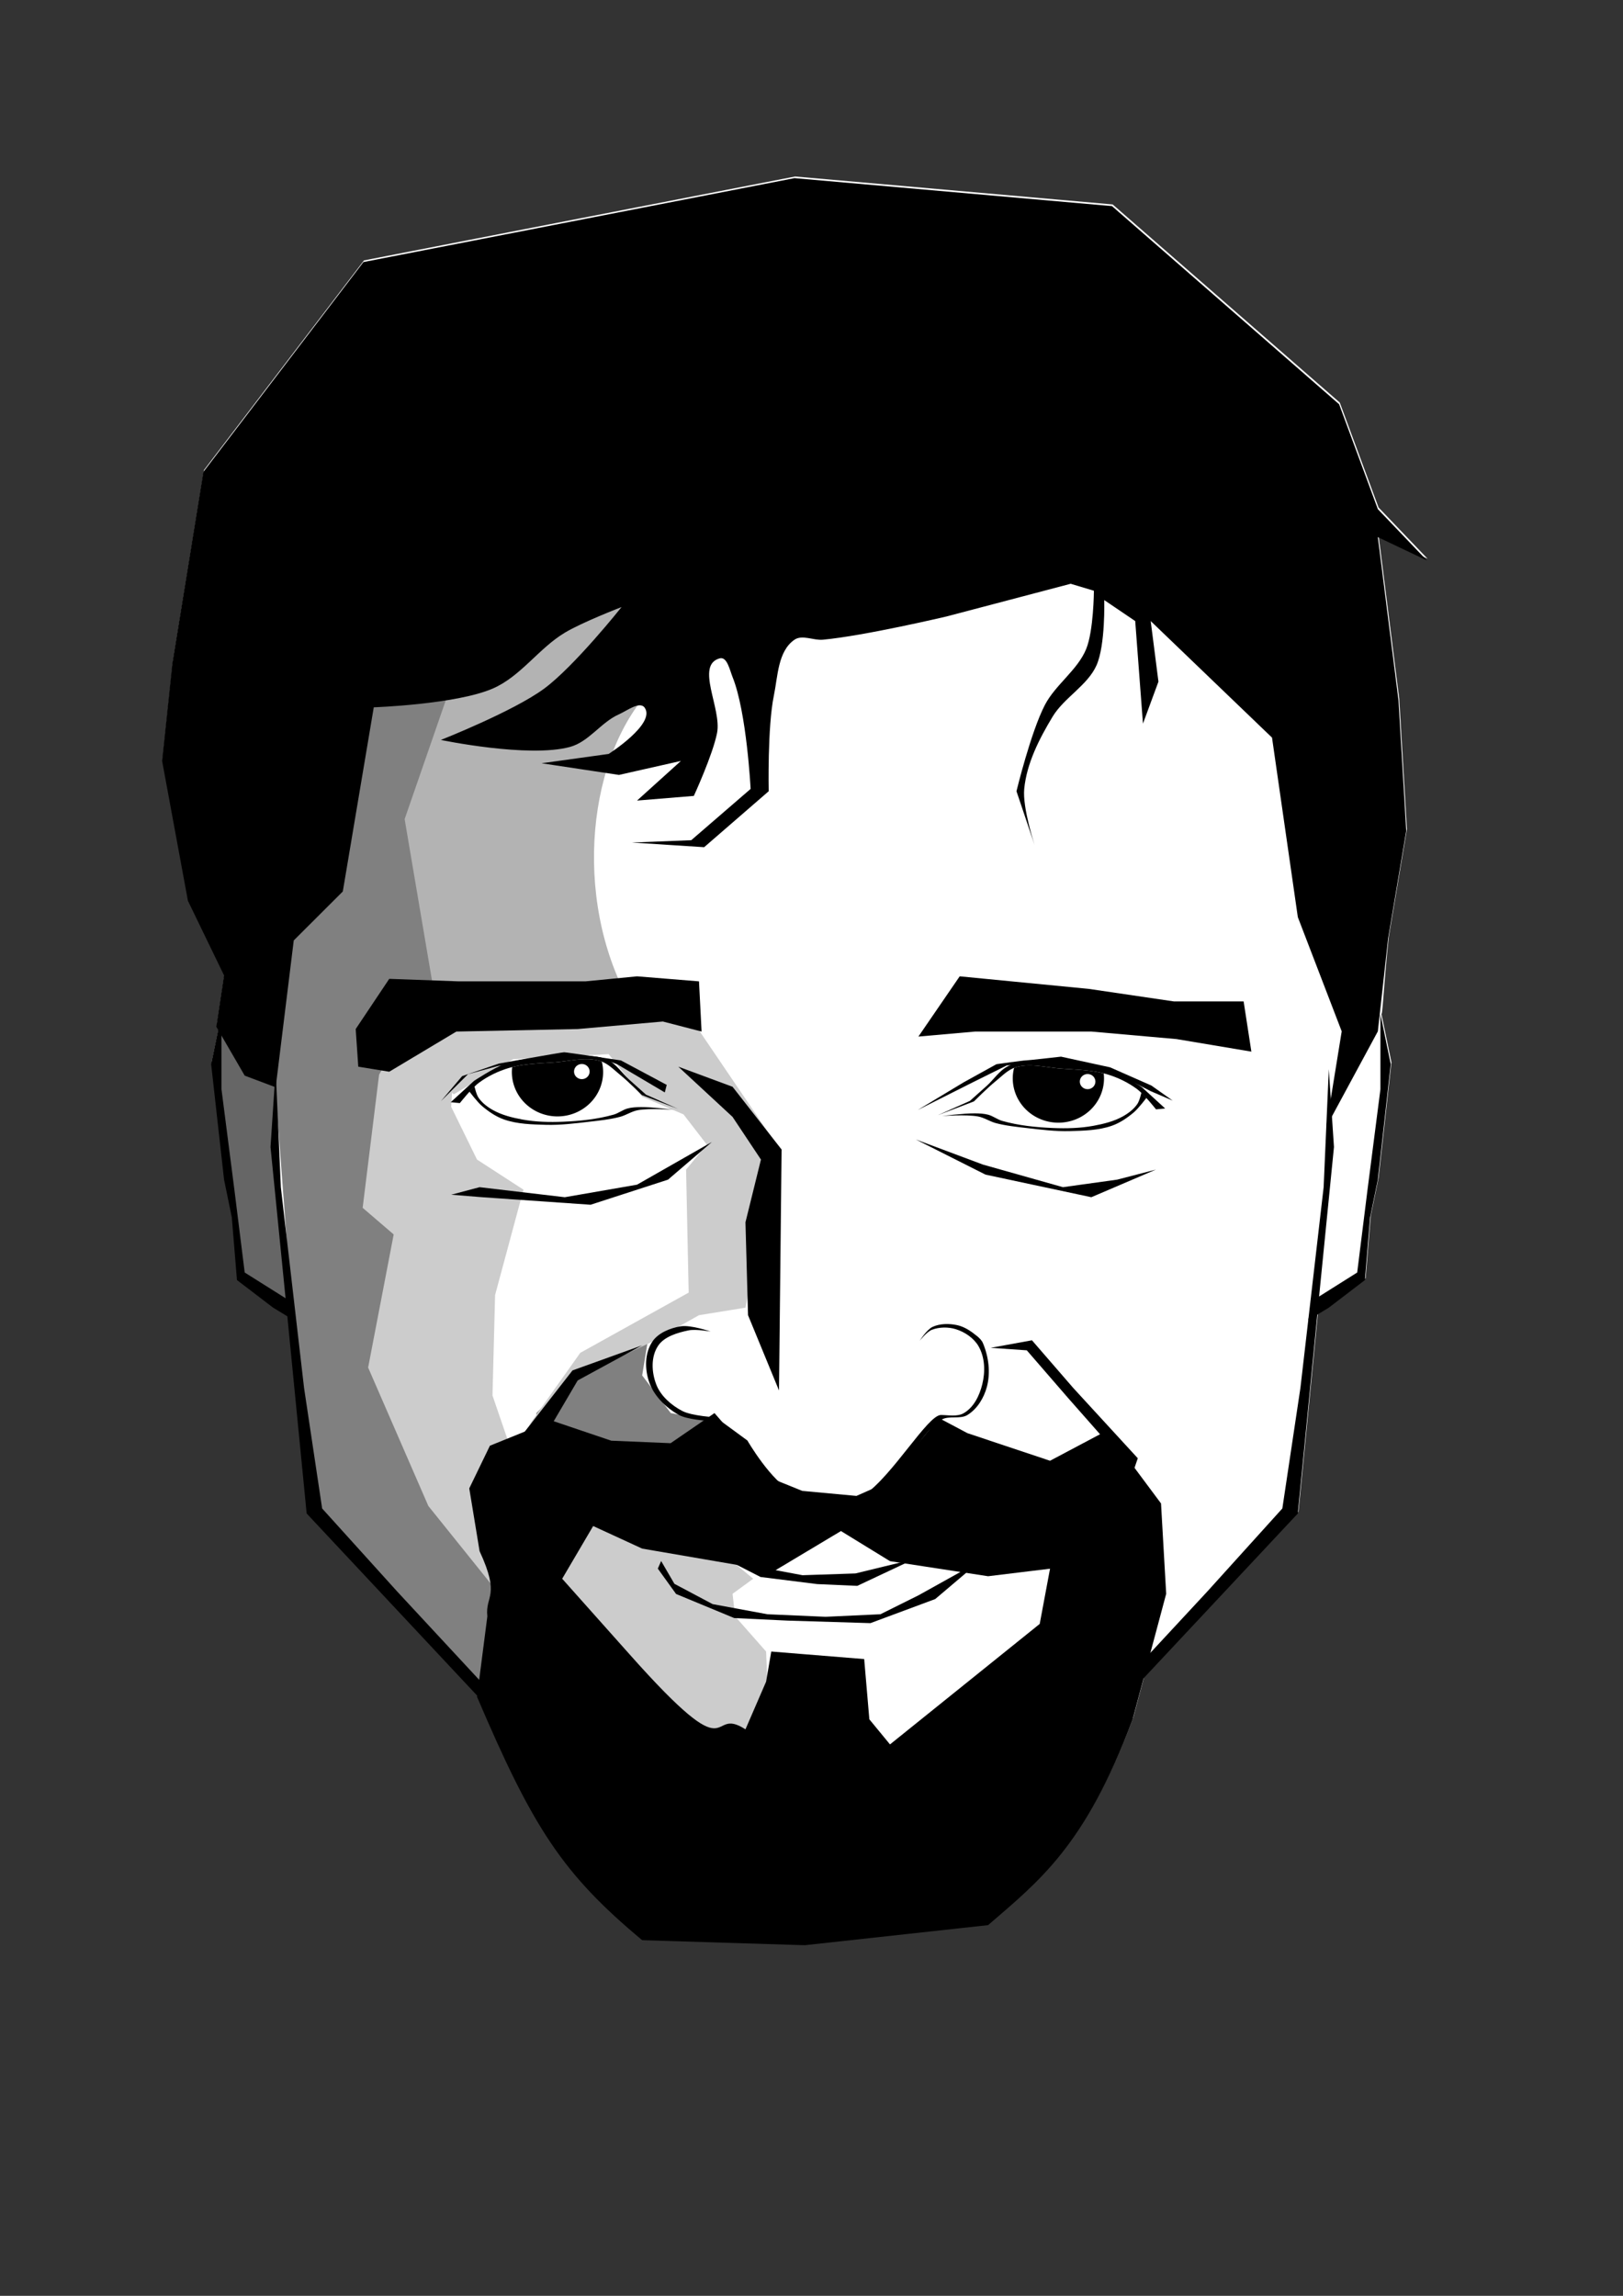 <svg xmlns="http://www.w3.org/2000/svg" width="210mm" height="297mm" viewBox="0 0 744.094 1052.362"><rect x="0" y="0" width="744.094" height="1052.362" fill="#333333" stroke="none"/><path d="M364.527 80.902L166.87 119.37l-73.375 96.125-14.22 87.625-4.718 44.875 11.844 64.093 16.562 34.188-3.562 23.5.875 1.5-3.25 15.687 5.937 52.938 3.532 17.25 2.375 28.75 16.562 12.656 6.563 3.969 8.843 90.375 78.157 83.437-.062.532c25.534 59.855 39.088 81.085 75.75 111.593l74.593 2.282 84.031-9.188c23.321-20.18 44.64-36.317 66.282-94.344l5.031-18.843 70.687-75.47 8.938-91.124 5.281-3.219 16.563-12.656 2.375-28.75 3.562-17.25 5.906-52.938-4.75-23c.582 5.076 1.163-13.064 3.563-34.781l8.281-49.125-3.531-59.844-9.469-74.781 22.469 10.688-22.469-23.5-17.781-48.094L510.12 93.714z" fill="#fff" fill-rule="evenodd"/><g transform="matrix(2.343 0 0 2.278 2062.422 -701.385)"><path d="M-732.866 625.573l-4.04 3.03.505 4.546 6.06 7.071.506 12.627-10.102 11.112-33.84-33.335 4.546-17.678 22.223.505z" fill="#ccc" fill-rule="evenodd"/><path d="M-836.406 509.91l-2.02 12.122 2.02 20.203 3.535 23.739 9.092 5.05-3.03-30.304 1.01-20.203z" fill="#666" fill-rule="evenodd"/><path d="M-753.473 577.59l-1.119 7.072 5.595 7.576 10.07 2.02-13.986 9.091-21.82-2.525-.56-8.586 7.274-7.576z" fill="gray" fill-rule="evenodd"/><path d="M-791.96 530.618l5.051 10.607 9.092 6.06-5.556 21.214-.505 20.203 5.555 16.668-2.525 30.81-26.769-31.315-6.06-42.427-.506-35.86 10.607-10.607 12.121 6.061z" fill="#ccc" fill-rule="evenodd"/><path d="M-742.967 431.118l-8.081 13.637c-13.638 12.459-17.389 41.212-7.071 62.63l-41.922 1.01-4.04-38.386 12.121-31.82 39.901-13.132z" fill="#b3b3b3" fill-rule="evenodd"/><path d="M-728.32 538.195l-15.657-23.739-17.678-3.536-31.315 3.03-6.566 7.072 8.081 7.071 11.617-7.071 18.688-1.01 6.566 8.586 8.081 3.536 4.546 6.06-4.04 5.051.504 24.75-21.213 12.12-10.101 14.648 10.101-10.101 13.637-6.566 9.597-5.556 9.091-1.515z" fill="#ccc" fill-rule="evenodd"/><path d="M-789.286 437.72l-11.785 35 5.357 32.5-10.357 18.928-3.215 26.786 6.072 5.357-5 26.785 11.785 27.858 17.858 22.857-6.786 15.357-33.929-37.5-3.928-41.429-3.929-53.928c-2.472-28.445 7.207-36.64 12.5-52.143l5.357-25.714z" fill="gray" fill-rule="evenodd"/><path d="M-766.086 521.033c-1.83.073-3.703.472-5.521.615-2.816.222-5.697.264-8.424.975a8.929 8.929 0 00-.059.988 8.929 8.929 0 008.93 8.93 8.929 8.929 0 008.928-8.93 8.929 8.929 0 00-.258-2.091c-.122-.05-.241-.101-.367-.14-1.048-.316-2.13-.39-3.229-.347z"/><path d="M-747.59 531.023l-7.053-2.768s-2.704-2.784-4.196-4.018c-1.267-1.047-2.445-2.381-4.018-2.857-2.793-.845-5.841.039-8.75.268-3.05.24-6.182.261-9.107 1.16-2.074.638-4.077 1.634-5.804 2.947-1.475 1.122-3.75 4.107-3.75 4.107l-1.786-.178 4.554-4.286s3.828-2.61 5.982-3.393c2.474-.9 5.152-1.136 7.768-1.429 2.19-.244 4.406-.377 6.607-.267 1.921.095 3.98-.027 5.714.803 1.767.846 2.85 2.686 4.286 4.018 1.096 1.017 3.304 3.036 3.304 3.036z" fill-rule="evenodd"/><path d="M-748.393 531.201s-4.278-.557-6.428-.535c-.868.009-1.752.041-2.59.268-.977.263-1.796.966-2.768 1.25-3.204.934-6.576 1.283-9.91 1.428-2.65.116-5.34.046-7.947-.446-1.97-.372-3.972-.883-5.714-1.875-1.1-.627-2.15-1.45-2.857-2.5-.457-.68-.804-2.322-.804-2.322l-.982 1.072s1.526 2.104 2.5 2.946c1.275 1.102 2.7 2.11 4.286 2.679 2.6.931 5.454.994 8.214 1.071 2.834.08 5.667-.29 8.482-.625 2.007-.238 4.032-.453 5.982-.982 1.2-.326 2.261-1.104 3.483-1.34 2.309-.443 7.053-.089 7.053-.089z" fill-rule="evenodd"/><circle cx="-766.399" cy="523.517" r="1.527" fill="#fff"/><path d="M-678.224 522.296c1.83.073 3.704.472 5.522.615 2.815.222 5.696.264 8.424.975a8.929 8.929 0 01.058.988 8.929 8.929 0 01-8.93 8.93 8.929 8.929 0 01-8.927-8.93 8.929 8.929 0 01.258-2.092c.12-.048.24-.1.367-.138 1.047-.317 2.13-.392 3.228-.348z"/><path d="M-696.72 532.286l7.053-2.768s2.704-2.784 4.197-4.018c1.266-1.047 2.444-2.381 4.017-2.857 2.793-.845 5.841.038 8.75.268 3.051.24 6.182.261 9.108 1.16 2.073.638 4.076 1.633 5.803 2.947 1.476 1.122 3.75 4.107 3.75 4.107l1.786-.179-4.554-4.285s-3.828-2.61-5.982-3.393c-2.474-.9-5.151-1.137-7.768-1.429-2.19-.244-4.405-.377-6.607-.268-1.921.096-3.98-.027-5.714.804-1.766.845-2.85 2.686-4.286 4.018-1.096 1.017-3.303 3.035-3.303 3.035z" fill-rule="evenodd"/><path d="M-695.917 532.464s4.279-.557 6.429-.536c.867.01 1.751.042 2.589.268.977.264 1.796.967 2.768 1.25 3.204.935 6.576 1.284 9.91 1.429 2.651.115 5.34.046 7.947-.447 1.97-.371 3.973-.882 5.714-1.875 1.1-.626 2.15-1.45 2.857-2.5.458-.679.804-2.321.804-2.321l.982 1.071s-1.525 2.104-2.5 2.947c-1.274 1.102-2.7 2.11-4.286 2.678-2.599.932-5.454.994-8.214 1.072-2.834.08-5.667-.291-8.482-.625-2.007-.238-4.032-.453-5.982-.982-1.2-.326-2.261-1.105-3.482-1.34-2.31-.443-7.054-.089-7.054-.089z" fill-rule="evenodd"/><circle r="1.527" cy="525.537" cx="667.43" transform="scale(-1 1)" fill="#fff"/><path d="M-749.786 526.199l-.379 1.515-9.343-5.682-3.03-1.136-13.385.252-6.945 1.263-5.809 1.641-5.303 5.43 4.167-5.05 7.197-2.526s12.248-2.273 12.753-2.273c.506 0 11.112 1.641 11.112 1.641zM-700.667 531.25l10.985-5.682 6.44-3.283 9.344-.632 11.87 2.147 6.944 3.662 4.293 1.894-4.167-3.03-8.08-3.663-9.597-2.146s-6.44.758-6.945.758c-.505 0-5.682.757-5.682.757l-6.44 3.662zM-741.2 575.825s-2.895-.527-4.293-.233c-2.204.462-4.743 1.257-5.934 3.033-1.51 2.25-1.338 5.438-.379 7.932.848 2.206 2.86 4.073 5.05 5.25 1.935 1.037 6.567 1.282 6.567 1.282l6.187 4.667s4.696 8.371 8.965 10.382c4.13 1.944 10.197 3.17 13.89.583 5.594-3.92 12.446-16.127 15.026-16.098 1.478.016 3.17.382 4.419-.35 2.054-1.204 3.137-3.638 3.662-5.833.602-2.516.542-5.419-.758-7.699-.891-1.564-2.61-2.806-4.42-3.383-1.472-.47-3.24-.452-4.671.117-1.04.413-2.4 2.216-2.4 2.216s1.358-2.241 2.526-2.8c1.425-.68 3.238-.695 4.798-.35 1.488.33 2.783 1.265 3.915 2.217.467.393.913.854 1.136 1.4 1.134 2.773 1.52 5.986.758 8.866-.566 2.137-1.828 4.347-3.788 5.599-1.413.902-3.61.07-5.051.933-3.597 2.154-7.45 9.682-7.45 9.682s-3.722 3.951-5.808 5.716c-.553.468-1.058 1.063-1.768 1.283-4.35 1.35-9.353.936-13.763-.233-.708-.187-1.343-.599-1.894-1.05-4.154-3.398-10.228-12.132-10.228-12.132l-4.925-3.033s-3.94-.244-5.556-1.166c-2.595-1.481-4.881-3.848-5.808-6.533-.91-2.636-.944-5.928.631-8.282 1.131-1.69 3.436-2.696 5.556-3.033 1.945-.309 5.809 1.05 5.809 1.05z" fill-rule="evenodd"/><path d="M-740.441 592.238l-8.588 6.06-11.615-.505-11.617-4.04-12.123 5.051-4.04 8.586 2.02 12.627c4.152 9.24 1.065 8.827 1.516 13.131l-2.022 16.164c10.897 26.28 16.681 35.597 32.326 48.992l31.82 1.01 35.86-4.04c9.952-8.86 19.05-15.94 28.285-41.417l6.565-25.254-1.01-18.183-10.606-14.647-11.113 6.06-16.162-5.554-5.555-3.031-10.607 13.132-5.555 2.526-10.607-1.012-6.06-2.525zm-23.74 22.728l9.597 4.545 25.758 4.547 13.133-8.082 9.596 6.06 19.193 3.032 12.121-1.516-2.02 11.112-29.294 24.244-4.04-5.051-1.011-12.121-18.182-1.516-1.01 6.06-4.04 9.597c-7.577-5.051-1.41 9.532-22.729-15.153l-13.133-15.152z" fill-rule="evenodd"/><path d="M-659.125 603.35l-12.121-14.143-8.082-9.596-7.07-.505 8.08-1.515 8.082 9.596 12.627 14.142-1.516 4.546zM-779.333 598.299l11.112-14.648 13.637-5.05-12.627 7.07-8.081 14.143zM-727.815 587.692l.505-48.487-9.596-12.627-10.607-4.04 10.607 10.1 5.556 8.587-3.03 12.627.504 18.688z" fill-rule="evenodd"/><path d="M-740.947 537.69l-8.586 7.576-15.152 5.05-21.214-1.515-6.06-.505 5.555-1.515 16.668 2.02 14.142-2.525zM-701.046 537.184l13.637 7.071 20.708 4.546 12.627-5.556-7.576 2.02-10.607 1.516-15.657-4.546zM-700.54 516.476l8.08-12.122 25.254 2.526 16.668 2.525h13.637l1.515 10.102-14.647-2.526-16.668-1.515h-22.728zM-742.967 515.466l-.505-10.101-12.122-1.01-10.102 1.01h-24.748l-13.637-.505-6.566 10.101.505 7.576 6.06 1.01 13.133-8.08 23.738-.506 16.668-1.515zM-826.305 523.042l1.01 23.739 4.546 40.406 3.536 24.244 14.647 16.667 18.688 20.708-.505 3.03-35.86-39.395-4.041-42.427-3.03-31.314zM-620.234 523.042l-1.01 23.739-4.546 40.406-3.535 24.244-14.647 16.667-18.688 20.708.505 3.03 35.86-39.395 4.041-42.427 3.03-31.314z" fill-rule="evenodd"/><path d="M-670.741 425.362l-24.244 6.567s-16.05 3.905-24.244 4.69c-1.843.177-4.04-1.065-5.555 0-3.261 2.295-3.255 7.35-4.041 11.259-1.266 6.293-1.01 19.232-1.01 19.232l-12.627 11.258-14.142-.938 11.617-.469 11.616-10.32s-.76-15.444-3.535-22.516c-.551-1.403-1.076-4.168-2.526-3.753-4.812 1.38.436 10.094-.505 15.011-.843 4.406-4.545 12.666-4.545 12.666l-11.112.938 8.586-7.975-12.122 2.815-15.152-2.346 13.132-1.876s9.22-6.035 7.071-9.275c-.96-1.449-3.468.582-5.05 1.3-3.53 1.602-5.864 5.525-9.597 6.568-8.12 2.267-25.254-1.408-25.254-1.408s14.178-5.75 20.203-10.32c5.934-4.5 15.152-16.418 15.152-16.418s-7.637 3.014-11.111 5.16c-5.126 3.168-8.631 8.822-14.142 11.258-7.175 3.172-23.234 3.753-23.234 3.753l-6.06 37.058-9.597 9.851-3.536 29.553-6.06-2.346-5.557-9.85 1.516-10.32-7.071-15.012-5.051-28.145 2.02-19.701 6.061-38.466 31.315-42.218 84.348-16.887 62.124 5.63 44.447 39.872 7.576 21.109 9.596 10.32-9.596-4.691 4.04 32.836 1.516 26.269-3.536 21.578-2.02 18.763-10.102 19.233 3.03-19.233-8.586-22.985-5.05-36.12-23.739-23.454 1.515 12.196-3.03 8.444-1.515-20.64-6.061-4.222s.253 9.05-1.516 13.135c-1.746 4.033-6.344 6.503-8.586 10.32-2.652 4.515-5.07 9.418-5.556 14.541-.36 3.79 2.02 11.258 2.02 11.258l-3.535-10.789s2.797-11.891 5.556-17.356c2.062-4.083 6.399-7.027 8.081-11.258 1.469-3.693 1.515-11.727 1.515-11.727z" fill-rule="evenodd"/><path d="M-836.911 511.93l-2.02 10.102 2.525 23.234 1.515 7.576 1.01 12.627 7.071 5.556 4.04 2.525-1.01-4.04-8.586-5.557-2.02-16.667-2.525-20.203zM-610.132 511.93l2.02 10.102-2.525 23.234-1.515 7.576-1.01 12.627-7.072 5.556-4.04 2.525 1.01-4.04 8.586-5.557 2.02-16.667 2.526-20.203zM-701.429 621.648l-11.428 2.857-10.357.357-9.286-1.786-5.714-1.428 6.785 3.571 11.072 1.429 7.857.357z" fill-rule="evenodd"/><path d="M-688.47 622.005l-12.027 6.888-7.476 3.826-10.727.51-11.377-.51-10.727-2.04-7.476-4.082-2.6-4.592-.65 1.53 3.575 5.103 11.377 4.847 10.402.51 16.253.51 12.677-4.847z" fill-rule="evenodd"/></g></svg>